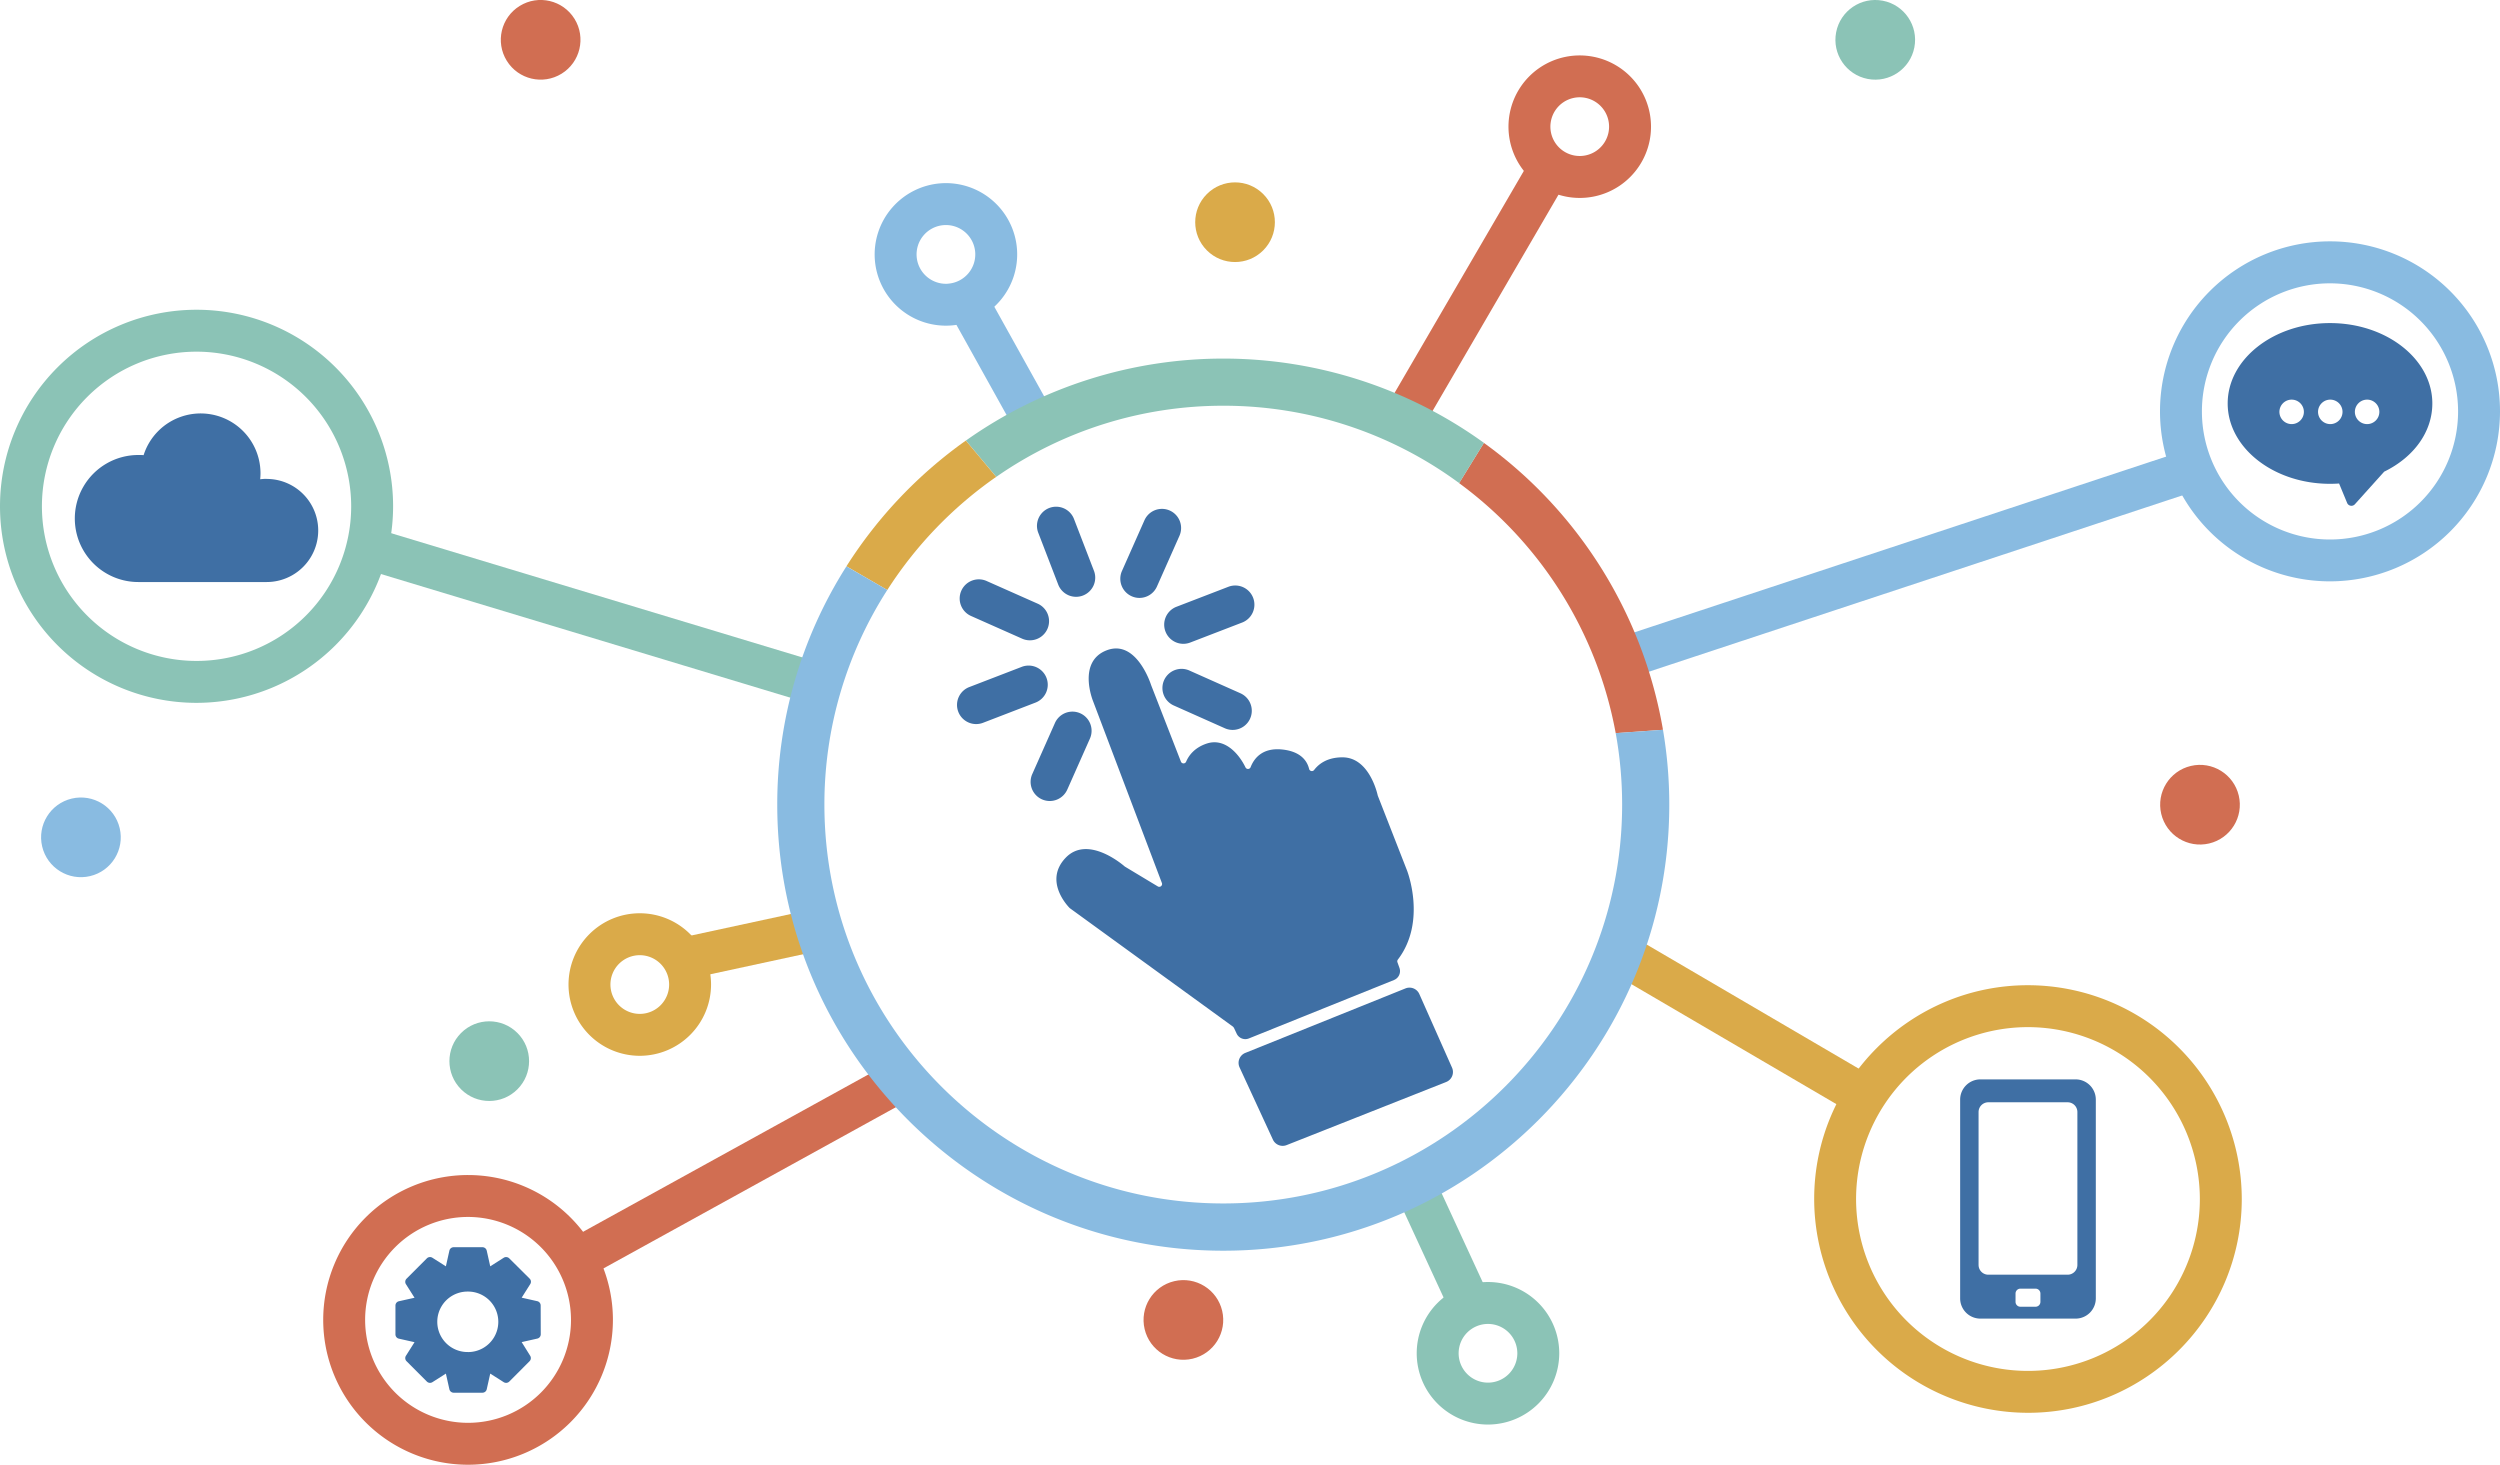 <svg xmlns="http://www.w3.org/2000/svg" viewBox="0 0 1500 878.84"><defs><style>.cls-1{fill:#daaa49;}.cls-2{fill:#89bbe1;}.cls-3{fill:#8bc3b6;}.cls-4{fill:#d16e52;}.cls-5{fill:#3f6fa4;}</style></defs><g id="Capa_2" data-name="Capa 2"><g id="Objects"><path class="cls-1" d="M1216.79,847.68A128.43,128.43,0,0,1,1088.51,719.4c0-70.73,57.55-128.27,128.28-128.27A128.41,128.41,0,0,1,1345.06,719.4C1345.06,790.13,1287.52,847.68,1216.79,847.68Zm0-231.4A103.13,103.13,0,1,0,1319.91,719.4,103.24,103.24,0,0,0,1216.79,616.28Z"></path><path class="cls-2" d="M1398,348.81a102,102,0,1,1,102-102A102.11,102.11,0,0,1,1398,348.81ZM1398,170a76.85,76.85,0,1,0,76.85,76.84A76.93,76.93,0,0,0,1398,170Z"></path><path class="cls-3" d="M117.93,421.71A117.93,117.93,0,1,1,235.86,303.78,118.06,118.06,0,0,1,117.93,421.71Zm0-210.71a92.78,92.78,0,1,0,92.78,92.78A92.88,92.88,0,0,0,117.93,211Z"></path><path class="cls-4" d="M280.83,878.84a86.91,86.91,0,1,1,86.92-86.91A87,87,0,0,1,280.83,878.84Zm0-148.67a61.76,61.76,0,1,0,61.77,61.76A61.84,61.84,0,0,0,280.83,730.17Z"></path><path class="cls-1" d="M383.87,633.48a42.76,42.76,0,1,1,42.76-42.76A42.81,42.81,0,0,1,383.87,633.48Zm0-60.37a17.61,17.61,0,1,0,17.61,17.61A17.63,17.63,0,0,0,383.87,573.11Z"></path><circle class="cls-2" cx="48.58" cy="502.4" r="23.9" transform="translate(-114.13 24.6) rotate(-13.28)"></circle><circle class="cls-4" cx="710.06" cy="791.93" r="23.9" transform="translate(-162.95 184.32) rotate(-13.28)"></circle><circle class="cls-4" cx="1320" cy="482.76" r="23.9" transform="translate(-75.6 316.19) rotate(-13.28)"></circle><circle class="cls-3" cx="1125.16" cy="23.9" r="23.9" transform="translate(888.92 1124.24) rotate(-79.1)"></circle><circle class="cls-4" cx="324.4" cy="23.9" r="23.9" transform="translate(35.88 174.12) rotate(-31.72)"></circle><circle class="cls-1" cx="741.03" cy="133.32" r="23.9" transform="translate(122.77 563.04) rotate(-45)"></circle><circle class="cls-3" cx="293.55" cy="636.69" r="23.9" transform="translate(-364.23 394.05) rotate(-45)"></circle><path class="cls-3" d="M892.79,854.73A42.76,42.76,0,1,1,935.55,812,42.81,42.81,0,0,1,892.79,854.73Zm0-60.37A17.61,17.61,0,1,0,910.4,812,17.63,17.63,0,0,0,892.79,794.36Z"></path><rect class="cls-1" x="1032.53" y="529.32" width="25.15" height="170.79" transform="translate(-13.34 1206.17) rotate(-59.66)"></rect><rect class="cls-2" x="959.33" y="327.87" width="358.3" height="25.15" transform="translate(-49.32 374.52) rotate(-18.29)"></rect><rect class="cls-3" x="342.98" y="228.58" width="25.15" height="282.71" transform="matrix(0.29, -0.96, 0.96, 0.29, -100.96, 604.18)"></rect><rect class="cls-1" x="408.86" y="553.91" width="83.02" height="25.15" transform="translate(-109.45 107.86) rotate(-12.19)"></rect><rect class="cls-4" x="331.84" y="689.11" width="223.58" height="25.15" transform="translate(-283.69 301.46) rotate(-28.87)"></rect><rect class="cls-3" x="852.22" y="705.58" width="25.15" height="79.89" transform="translate(-232.85 431.14) rotate(-24.78)"></rect><path class="cls-2" d="M564.33,110a42.76,42.76,0,1,1-39.42,45.86A42.82,42.82,0,0,1,564.33,110Zm4.54,60.2A17.61,17.61,0,1,0,550,154,17.63,17.63,0,0,0,568.87,170.23Z"></path><rect class="cls-2" x="587.88" y="176.89" width="25.15" height="79.89" transform="translate(-29.67 319.32) rotate(-29.09)"></rect><path class="cls-4" d="M983.34,52.15A42.76,42.76,0,1,1,924,40.51,42.81,42.81,0,0,1,983.34,52.15ZM933.23,85.82A17.61,17.61,0,1,0,938,61.38,17.64,17.64,0,0,0,933.23,85.82Z"></path><polygon class="cls-4" points="939.81 108.71 853.86 256.31 832.38 243.23 918.33 95.63 939.81 108.71"></polygon><path class="cls-4" d="M969.42,439.89l28.37-2A268,268,0,0,0,890.34,265.73l-14.88,24.14A239.7,239.7,0,0,1,969.42,439.89Z"></path><path class="cls-3" d="M734,243.44a238.06,238.06,0,0,1,141.5,46.43l14.88-24.14a267.06,267.06,0,0,0-310.85-1.38l18.23,21.77A238,238,0,0,1,734,243.44Z"></path><path class="cls-1" d="M597.72,286.12l-18.23-21.77a269.68,269.68,0,0,0-71.63,75.43L532.37,354A241.44,241.44,0,0,1,597.72,286.12Z"></path><path class="cls-2" d="M997.79,437.88l-28.37,2a239.43,239.43,0,0,1,3.86,42.87c0,132-107.36,239.32-239.32,239.32S494.64,614.72,494.64,482.76A237.83,237.83,0,0,1,532.37,354l-24.51-14.18a266,266,0,0,0-41.51,143c0,147.56,120,267.61,267.61,267.61s267.61-120,267.61-267.61A268.86,268.86,0,0,0,997.79,437.88Z"></path><path class="cls-5" d="M324.4,783.28a2.62,2.62,0,0,0-2.07-2.58L313,778.6l5.15-8.14a2.62,2.62,0,0,0-.36-3.28L305.54,755a2.71,2.71,0,0,0-3.29-.36l-8.11,5.16-2.1-9.4a2.62,2.62,0,0,0-2.58-2.07H272.2a2.62,2.62,0,0,0-2.57,2.07l-2.1,9.4-8.11-5.16a2.69,2.69,0,0,0-3.29.36l-12.21,12.23a2.65,2.65,0,0,0-.36,3.28l5.16,8.14-9.39,2.1a2.63,2.63,0,0,0-2.06,2.58v17.3a2.61,2.61,0,0,0,2.07,2.57l9.38,2.11-5.15,8.14a2.62,2.62,0,0,0,.36,3.28l12.2,12.22a2.69,2.69,0,0,0,3.29.37l8.11-5.16,2.1,9.4a2.66,2.66,0,0,0,2.58,2.07h17.25a2.63,2.63,0,0,0,2.58-2.07l2.1-9.4,8.12,5.16a2.69,2.69,0,0,0,3.28-.36l12.2-12.23a2.65,2.65,0,0,0,.36-3.28L313,805.26l9.38-2.11a2.62,2.62,0,0,0,2.07-2.58Zm-43.63,27.94h-.26a18.14,18.14,0,0,1,0-36.28h.38a18.15,18.15,0,0,1-.11,36.3Z"></path><path class="cls-5" d="M1398,193.85c-33.85,0-61.39,21.63-61.39,48.22s27.54,48.22,61.39,48.22c1.78,0,3.6-.06,5.45-.19l4.82,11.65a2.74,2.74,0,0,0,2.09,1.68,2,2,0,0,0,.49.05,2.77,2.77,0,0,0,2.08-.93L1430.51,283c18.1-8.86,28.89-24.14,28.89-40.92C1459.4,215.48,1431.86,193.85,1398,193.85Zm-23,60.61a7.34,7.34,0,1,1,7.33-7.34A7.34,7.34,0,0,1,1375,254.46Zm23.17,0a7.34,7.34,0,1,1,7.34-7.34A7.34,7.34,0,0,1,1398.17,254.46Zm22.11,0a7.34,7.34,0,1,1,7.33-7.34A7.34,7.34,0,0,1,1420.28,254.46Z"></path><path class="cls-5" d="M749.34,623.06,836.41,588a5.74,5.74,0,0,0,3.26-7.27l-1.22-3.4a1.68,1.68,0,0,1,.26-1.57c17.49-22.89,5.54-53.38,5.54-53.38L826.71,477.5l-.07-.22c-.33-1.54-5.24-22.88-21.16-22.88-9.2,0-14.27,4-17,7.57a1.7,1.7,0,0,1-3-.56c-1.1-4.6-4.73-10.42-15.87-11.68-12.37-1.4-17.3,5.55-19.24,10.58a1.68,1.68,0,0,1-3.06.15c-4-8.29-12.52-17.91-23.28-14.32-7.4,2.47-10.79,7.22-12.34,10.84a1.69,1.69,0,0,1-3.14,0l-17.91-46s-8.61-27.64-26.56-20.82-8.25,30.51-8.25,30.51l41.33,109.19a1.69,1.69,0,0,1-2.46,2L675,520l-.21-.15c-1.42-1.24-22.28-19-35.45-5.13s1.32,28.95,2.44,30.08l.18.15L739.8,616l.54.65,1.64,3.5A5.74,5.74,0,0,0,749.34,623.06Z"></path><path class="cls-5" d="M871.21,640.57l-19.62-44.16a6.46,6.46,0,0,0-8.31-3.36l-96.09,38.69a6.45,6.45,0,0,0-3.45,8.69l20,43.33a6.45,6.45,0,0,0,8.23,3.3l95.75-37.87A6.45,6.45,0,0,0,871.21,640.57Z"></path><path class="cls-5" d="M634.85,350.53a11.49,11.49,0,1,0,21.44-8.26l-12-31.15a11.49,11.49,0,0,0-21.44,8.25Z"></path><path class="cls-5" d="M582.85,369.69l30.51,13.55a11.49,11.49,0,0,0,9.33-21l-30.52-13.55a11.49,11.49,0,1,0-9.32,21Z"></path><path class="cls-5" d="M744.34,416,713.82,402.4a11.49,11.49,0,1,0-9.32,21L735,437a11.49,11.49,0,0,0,9.33-21Z"></path><path class="cls-5" d="M627.89,406.72A11.48,11.48,0,0,0,613,400.13l-31.15,12a11.49,11.49,0,1,0,8.25,21.44l31.16-12A11.48,11.48,0,0,0,627.89,406.72Z"></path><path class="cls-5" d="M699.29,378.93a11.48,11.48,0,0,0,14.85,6.59l31.16-12A11.49,11.49,0,1,0,737,352.08l-31.16,12A11.49,11.49,0,0,0,699.29,378.93Z"></path><path class="cls-5" d="M640.46,473.56,654,443.05a11.49,11.49,0,0,0-21-9.33l-13.55,30.52a11.49,11.49,0,1,0,21,9.32Z"></path><path class="cls-5" d="M679,357.75a11.37,11.37,0,0,0,4.66,1,11.49,11.49,0,0,0,10.5-6.83l13.55-30.52a11.49,11.49,0,0,0-21-9.33L673.17,342.6A11.49,11.49,0,0,0,679,357.75Z"></path><path class="cls-5" d="M1245.49,647.63h-57.4a12.15,12.15,0,0,0-12,12.27v119a12.15,12.15,0,0,0,12,12.27h57.4a12.14,12.14,0,0,0,12-12.27v-119A12.14,12.14,0,0,0,1245.49,647.63Zm-21.24,133.49a2.92,2.92,0,0,1-2.92,2.92h-9.09a2.92,2.92,0,0,1-2.92-2.92v-5a2.93,2.93,0,0,1,2.92-2.93h9.09a2.92,2.92,0,0,1,2.92,2.93Zm16.33-16.3H1193a5.85,5.85,0,0,1-5.86-5.85V667.22a5.85,5.85,0,0,1,5.86-5.85h47.58a5.85,5.85,0,0,1,5.85,5.85V759A5.85,5.85,0,0,1,1240.58,764.82Z"></path><path class="cls-5" d="M160,287.31a30.15,30.15,0,0,0-3.9.25,31.72,31.72,0,0,0,.2-3.56,35.91,35.91,0,0,0-70.13-10.91C85.07,273,84,273,83,273a38.11,38.11,0,0,0,0,76.22h77a30.93,30.93,0,0,0,0-61.86Z"></path></g></g></svg>